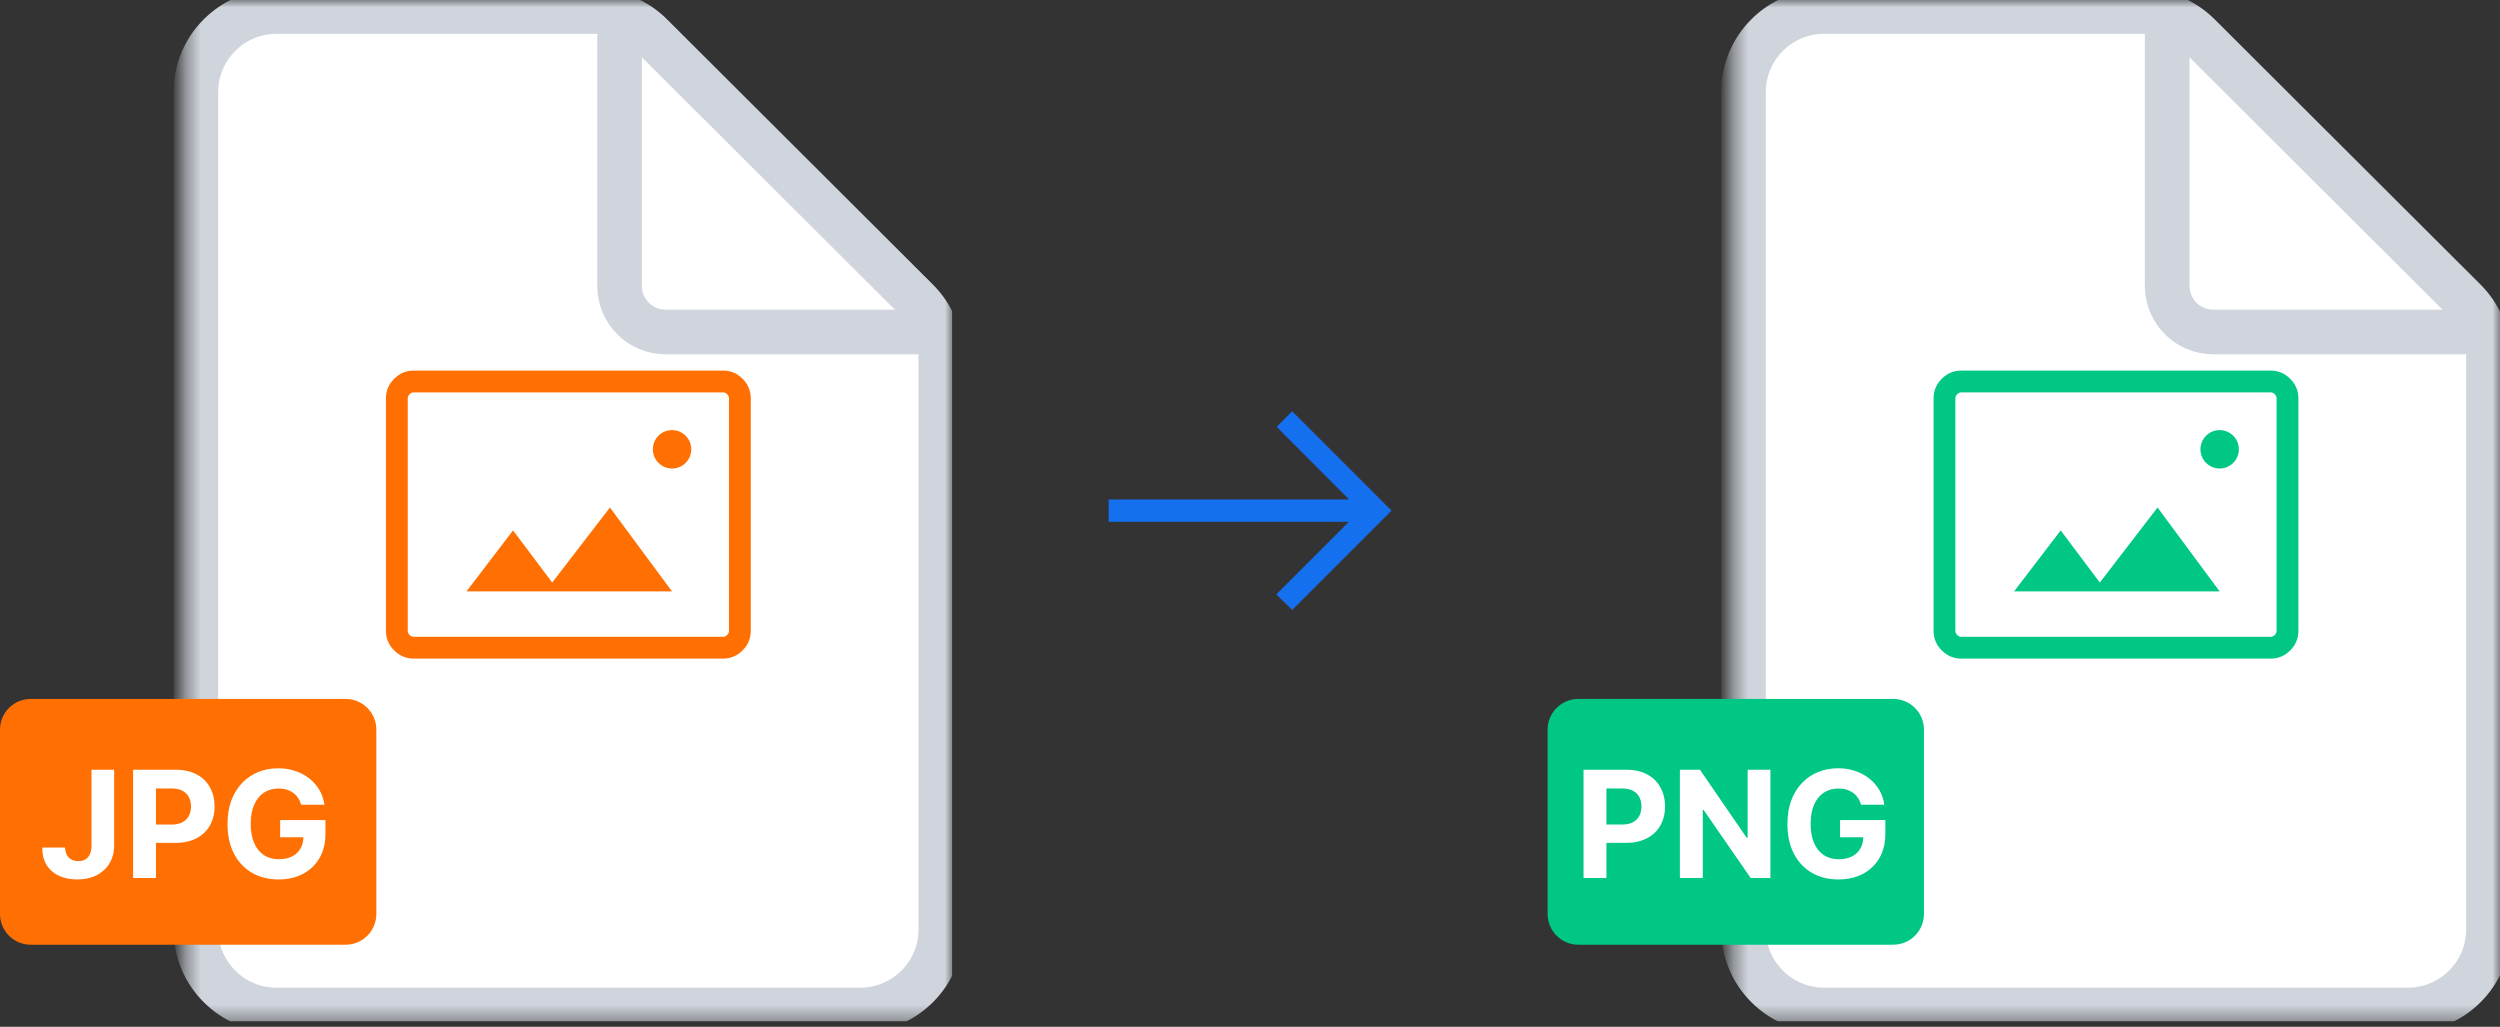 <svg width="168" height="69" viewBox="0 0 168 69" fill="none" xmlns="http://www.w3.org/2000/svg">
<rect x="0" y="0" width="168" height="69" fill="#333333" stroke="none"/>
<g clip-path="url(#clip0_1640_5680)">
<mask id="mask0_1640_5680" style="mask-type:luminance" maskUnits="userSpaceOnUse" x="12" y="0" width="52" height="69">
<path d="M64 0H12.387V68.645H64V0Z" fill="white"/>
</mask>
<g mask="url(#mask0_1640_5680)">
<path d="M57.806 67.871H18.581C15.588 67.871 13.161 65.445 13.161 62.452V6.194C13.161 3.201 15.588 0.774 18.581 0.774H39.934C41.368 0.774 42.745 1.344 43.761 2.357L61.633 20.185C62.653 21.202 63.226 22.582 63.226 24.022V62.452C63.226 65.445 60.799 67.871 57.806 67.871Z" fill="white" stroke="#D0D5DD" stroke-width="3"/>
<path d="M41.635 1.716V19.213C41.635 20.923 43.021 22.31 44.731 22.31H62.28" stroke="#D0D5DD" stroke-width="3" stroke-linecap="round"/>
</g>
<mask id="mask1_1640_5680" style="mask-type:alpha" maskUnits="userSpaceOnUse" x="22" y="19" width="32" height="32">
<path d="M53.678 19.097H22.71V50.064H53.678V19.097Z" fill="#B131BD"/>
</mask>
<g mask="url(#mask1_1640_5680)">
<path d="M27.797 44.258C27.291 44.258 26.854 44.075 26.486 43.707C26.119 43.34 25.936 42.903 25.936 42.397V26.764C25.936 26.258 26.119 25.822 26.486 25.454C26.854 25.087 27.291 24.903 27.797 24.903H48.591C49.097 24.903 49.533 25.087 49.901 25.454C50.268 25.822 50.452 26.258 50.452 26.764V42.397C50.452 42.903 50.268 43.34 49.901 43.707C49.533 44.075 49.097 44.258 48.591 44.258H27.797ZM27.797 42.794H48.591C48.69 42.794 48.781 42.753 48.864 42.67C48.946 42.587 48.987 42.496 48.987 42.397V26.764C48.987 26.665 48.946 26.574 48.864 26.491C48.781 26.409 48.69 26.367 48.591 26.367H27.797C27.697 26.367 27.606 26.409 27.524 26.491C27.441 26.574 27.4 26.665 27.4 26.764V42.397C27.4 42.496 27.441 42.587 27.524 42.67C27.606 42.753 27.697 42.794 27.797 42.794ZM31.348 39.742H45.159L40.987 34.104L37.109 39.147L34.477 35.643L31.348 39.742Z" fill="#FF6F01"/>
<path d="M45.161 31.484C45.874 31.484 46.452 30.906 46.452 30.194C46.452 29.481 45.874 28.903 45.161 28.903C44.449 28.903 43.871 29.481 43.871 30.194C43.871 30.906 44.449 31.484 45.161 31.484Z" fill="#FF6F01"/>
</g>
<path d="M23.226 46.968H2.065C0.924 46.968 0 47.892 0 49.032V61.419C0 62.56 0.924 63.484 2.065 63.484H23.226C24.366 63.484 25.29 62.56 25.29 61.419V49.032C25.29 47.892 24.366 46.968 23.226 46.968Z" fill="#FF6F01"/>
<path d="M6.151 51.727H7.671V56.798C7.671 57.267 7.566 57.674 7.355 58.02C7.147 58.365 6.857 58.632 6.485 58.819C6.114 59.006 5.682 59.099 5.189 59.099C4.751 59.099 4.353 59.023 3.996 58.869C3.641 58.712 3.359 58.476 3.151 58.158C2.942 57.839 2.839 57.438 2.842 56.955H4.372C4.377 57.146 4.416 57.311 4.49 57.448C4.565 57.583 4.668 57.687 4.798 57.761C4.931 57.832 5.087 57.867 5.267 57.867C5.457 57.867 5.616 57.827 5.747 57.746C5.879 57.664 5.98 57.543 6.048 57.384C6.117 57.226 6.151 57.03 6.151 56.798V51.727ZM8.943 59V51.727H11.812C12.364 51.727 12.834 51.833 13.222 52.043C13.61 52.252 13.906 52.542 14.11 52.913C14.316 53.283 14.418 53.709 14.418 54.192C14.418 54.675 14.314 55.101 14.106 55.47C13.898 55.84 13.596 56.127 13.2 56.333C12.807 56.539 12.332 56.642 11.773 56.642H9.944V55.41H11.524C11.82 55.41 12.064 55.359 12.256 55.257C12.45 55.153 12.594 55.01 12.689 54.827C12.786 54.643 12.835 54.431 12.835 54.192C12.835 53.95 12.786 53.74 12.689 53.56C12.594 53.377 12.45 53.236 12.256 53.137C12.062 53.035 11.816 52.984 11.517 52.984H10.48V59H8.943ZM20.24 54.078C20.19 53.905 20.12 53.753 20.03 53.62C19.94 53.485 19.83 53.371 19.7 53.279C19.572 53.184 19.425 53.112 19.26 53.062C19.096 53.013 18.915 52.988 18.716 52.988C18.345 52.988 18.018 53.08 17.736 53.265C17.457 53.45 17.239 53.718 17.083 54.071C16.927 54.421 16.848 54.85 16.848 55.356C16.848 55.863 16.925 56.294 17.079 56.649C17.233 57.004 17.451 57.275 17.733 57.462C18.014 57.647 18.347 57.739 18.73 57.739C19.078 57.739 19.376 57.678 19.622 57.555C19.87 57.429 20.06 57.253 20.19 57.026C20.323 56.798 20.389 56.53 20.389 56.219L20.701 56.266H18.826V55.108H21.87V56.024C21.87 56.663 21.735 57.213 21.465 57.672C21.195 58.129 20.823 58.481 20.35 58.73C19.876 58.976 19.334 59.099 18.723 59.099C18.041 59.099 17.443 58.949 16.927 58.648C16.41 58.345 16.008 57.916 15.719 57.359C15.433 56.801 15.289 56.138 15.289 55.371C15.289 54.781 15.375 54.256 15.545 53.794C15.718 53.33 15.959 52.937 16.27 52.615C16.58 52.293 16.941 52.048 17.353 51.88C17.765 51.712 18.211 51.628 18.691 51.628C19.103 51.628 19.487 51.688 19.842 51.809C20.197 51.927 20.512 52.095 20.787 52.313C21.064 52.531 21.29 52.79 21.465 53.091C21.64 53.389 21.753 53.718 21.802 54.078H20.24Z" fill="white"/>
</g>
<mask id="mask2_1640_5680" style="mask-type:alpha" maskUnits="userSpaceOnUse" x="72" y="22" width="24" height="25">
<rect x="72" y="22.323" width="24" height="24" fill="#D9D9D9"/>
</mask>
<g mask="url(#mask2_1640_5680)">
<path d="M86.837 40.986L85.767 39.942L90.646 35.063H74.5V33.563H90.656L85.792 28.684L86.837 27.64L93.51 34.313L86.837 40.986Z" fill="#1570EF"/>
</g>
<g clip-path="url(#clip1_1640_5680)">
<mask id="mask3_1640_5680" style="mask-type:luminance" maskUnits="userSpaceOnUse" x="116" y="0" width="52" height="69">
<path d="M168 0H116.387V68.645H168V0Z" fill="white"/>
</mask>
<g mask="url(#mask3_1640_5680)">
<path d="M161.806 67.871H122.58C119.587 67.871 117.161 65.445 117.161 62.452V6.194C117.161 3.201 119.587 0.774 122.58 0.774H143.934C145.369 0.774 146.745 1.344 147.761 2.357L165.633 20.185C166.653 21.202 167.226 22.582 167.226 24.022V62.452C167.226 65.445 164.799 67.871 161.806 67.871Z" fill="white" stroke="#D0D5DD" stroke-width="3"/>
<path d="M145.635 1.716V19.213C145.635 20.923 147.021 22.31 148.732 22.31H166.28" stroke="#D0D5DD" stroke-width="3" stroke-linecap="round"/>
</g>
<mask id="mask4_1640_5680" style="mask-type:alpha" maskUnits="userSpaceOnUse" x="126" y="19" width="32" height="32">
<path d="M157.678 19.097H126.71V50.064H157.678V19.097Z" fill="#B131BD"/>
</mask>
<g mask="url(#mask4_1640_5680)">
<path d="M131.797 44.258C131.29 44.258 130.854 44.075 130.487 43.707C130.119 43.34 129.936 42.903 129.936 42.397V26.764C129.936 26.258 130.119 25.822 130.487 25.454C130.854 25.087 131.29 24.903 131.797 24.903H152.591C153.097 24.903 153.533 25.087 153.901 25.454C154.268 25.822 154.452 26.258 154.452 26.764V42.397C154.452 42.903 154.268 43.34 153.901 43.707C153.533 44.075 153.097 44.258 152.591 44.258H131.797ZM131.797 42.794H152.591C152.69 42.794 152.781 42.753 152.864 42.67C152.946 42.587 152.987 42.496 152.987 42.397V26.764C152.987 26.665 152.946 26.574 152.864 26.491C152.781 26.409 152.69 26.367 152.591 26.367H131.797C131.697 26.367 131.606 26.409 131.524 26.491C131.441 26.574 131.4 26.665 131.4 26.764V42.397C131.4 42.496 131.441 42.587 131.524 42.67C131.606 42.753 131.697 42.794 131.797 42.794ZM135.347 39.742H149.159L144.987 34.104L141.109 39.147L138.477 35.643L135.347 39.742Z" fill="#00C884"/>
<path d="M149.161 31.484C149.874 31.484 150.452 30.906 150.452 30.194C150.452 29.481 149.874 28.903 149.161 28.903C148.449 28.903 147.871 29.481 147.871 30.194C147.871 30.906 148.449 31.484 149.161 31.484Z" fill="#00C884"/>
</g>
<path d="M127.226 46.968H106.065C104.924 46.968 104 47.892 104 49.032V61.419C104 62.56 104.924 63.484 106.065 63.484H127.226C128.366 63.484 129.29 62.56 129.29 61.419V49.032C129.29 47.892 128.366 46.968 127.226 46.968Z" fill="#00C884"/>
<path d="M106.414 59V51.727H109.284C109.835 51.727 110.305 51.833 110.693 52.043C111.082 52.252 111.378 52.542 111.581 52.913C111.787 53.283 111.89 53.709 111.89 54.192C111.89 54.675 111.786 55.101 111.578 55.47C111.369 55.84 111.068 56.127 110.672 56.333C110.279 56.539 109.803 56.642 109.245 56.642H107.416V55.41H108.996C109.292 55.41 109.536 55.359 109.728 55.257C109.922 55.153 110.066 55.01 110.161 54.827C110.258 54.643 110.306 54.431 110.306 54.192C110.306 53.95 110.258 53.74 110.161 53.56C110.066 53.377 109.922 53.236 109.728 53.137C109.533 53.035 109.287 52.984 108.989 52.984H107.952V59H106.414ZM118.972 51.727V59H117.644L114.48 54.423H114.427V59H112.889V51.727H114.238L117.378 56.301H117.441V51.727H118.972ZM125.065 54.078C125.015 53.905 124.945 53.753 124.855 53.62C124.765 53.485 124.655 53.371 124.525 53.279C124.397 53.184 124.251 53.112 124.085 53.062C123.921 53.013 123.74 52.988 123.541 52.988C123.17 52.988 122.843 53.08 122.561 53.265C122.282 53.45 122.064 53.718 121.908 54.071C121.752 54.421 121.674 54.85 121.674 55.356C121.674 55.863 121.751 56.294 121.904 56.649C122.058 57.004 122.276 57.275 122.558 57.462C122.84 57.647 123.172 57.739 123.556 57.739C123.904 57.739 124.201 57.678 124.447 57.555C124.696 57.429 124.885 57.253 125.015 57.026C125.148 56.798 125.214 56.53 125.214 56.219L125.527 56.266H123.652V55.108H126.695V56.024C126.695 56.663 126.56 57.213 126.29 57.672C126.02 58.129 125.648 58.481 125.175 58.73C124.701 58.976 124.159 59.099 123.549 59.099C122.867 59.099 122.268 58.949 121.752 58.648C121.236 58.345 120.833 57.916 120.544 57.359C120.258 56.801 120.115 56.138 120.115 55.371C120.115 54.781 120.2 54.256 120.37 53.794C120.543 53.33 120.785 52.937 121.095 52.615C121.405 52.293 121.766 52.048 122.178 51.88C122.59 51.712 123.036 51.628 123.517 51.628C123.929 51.628 124.312 51.688 124.667 51.809C125.022 51.927 125.337 52.095 125.612 52.313C125.889 52.531 126.115 52.79 126.29 53.091C126.465 53.389 126.578 53.718 126.627 54.078H125.065Z" fill="white"/>
</g>
<defs>
<clipPath id="clip0_1640_5680">
<rect width="64" height="68.645" fill="white"/>
</clipPath>
<clipPath id="clip1_1640_5680">
<rect width="64" height="68.645" fill="white" transform="translate(104)"/>
</clipPath>
</defs>
</svg>
